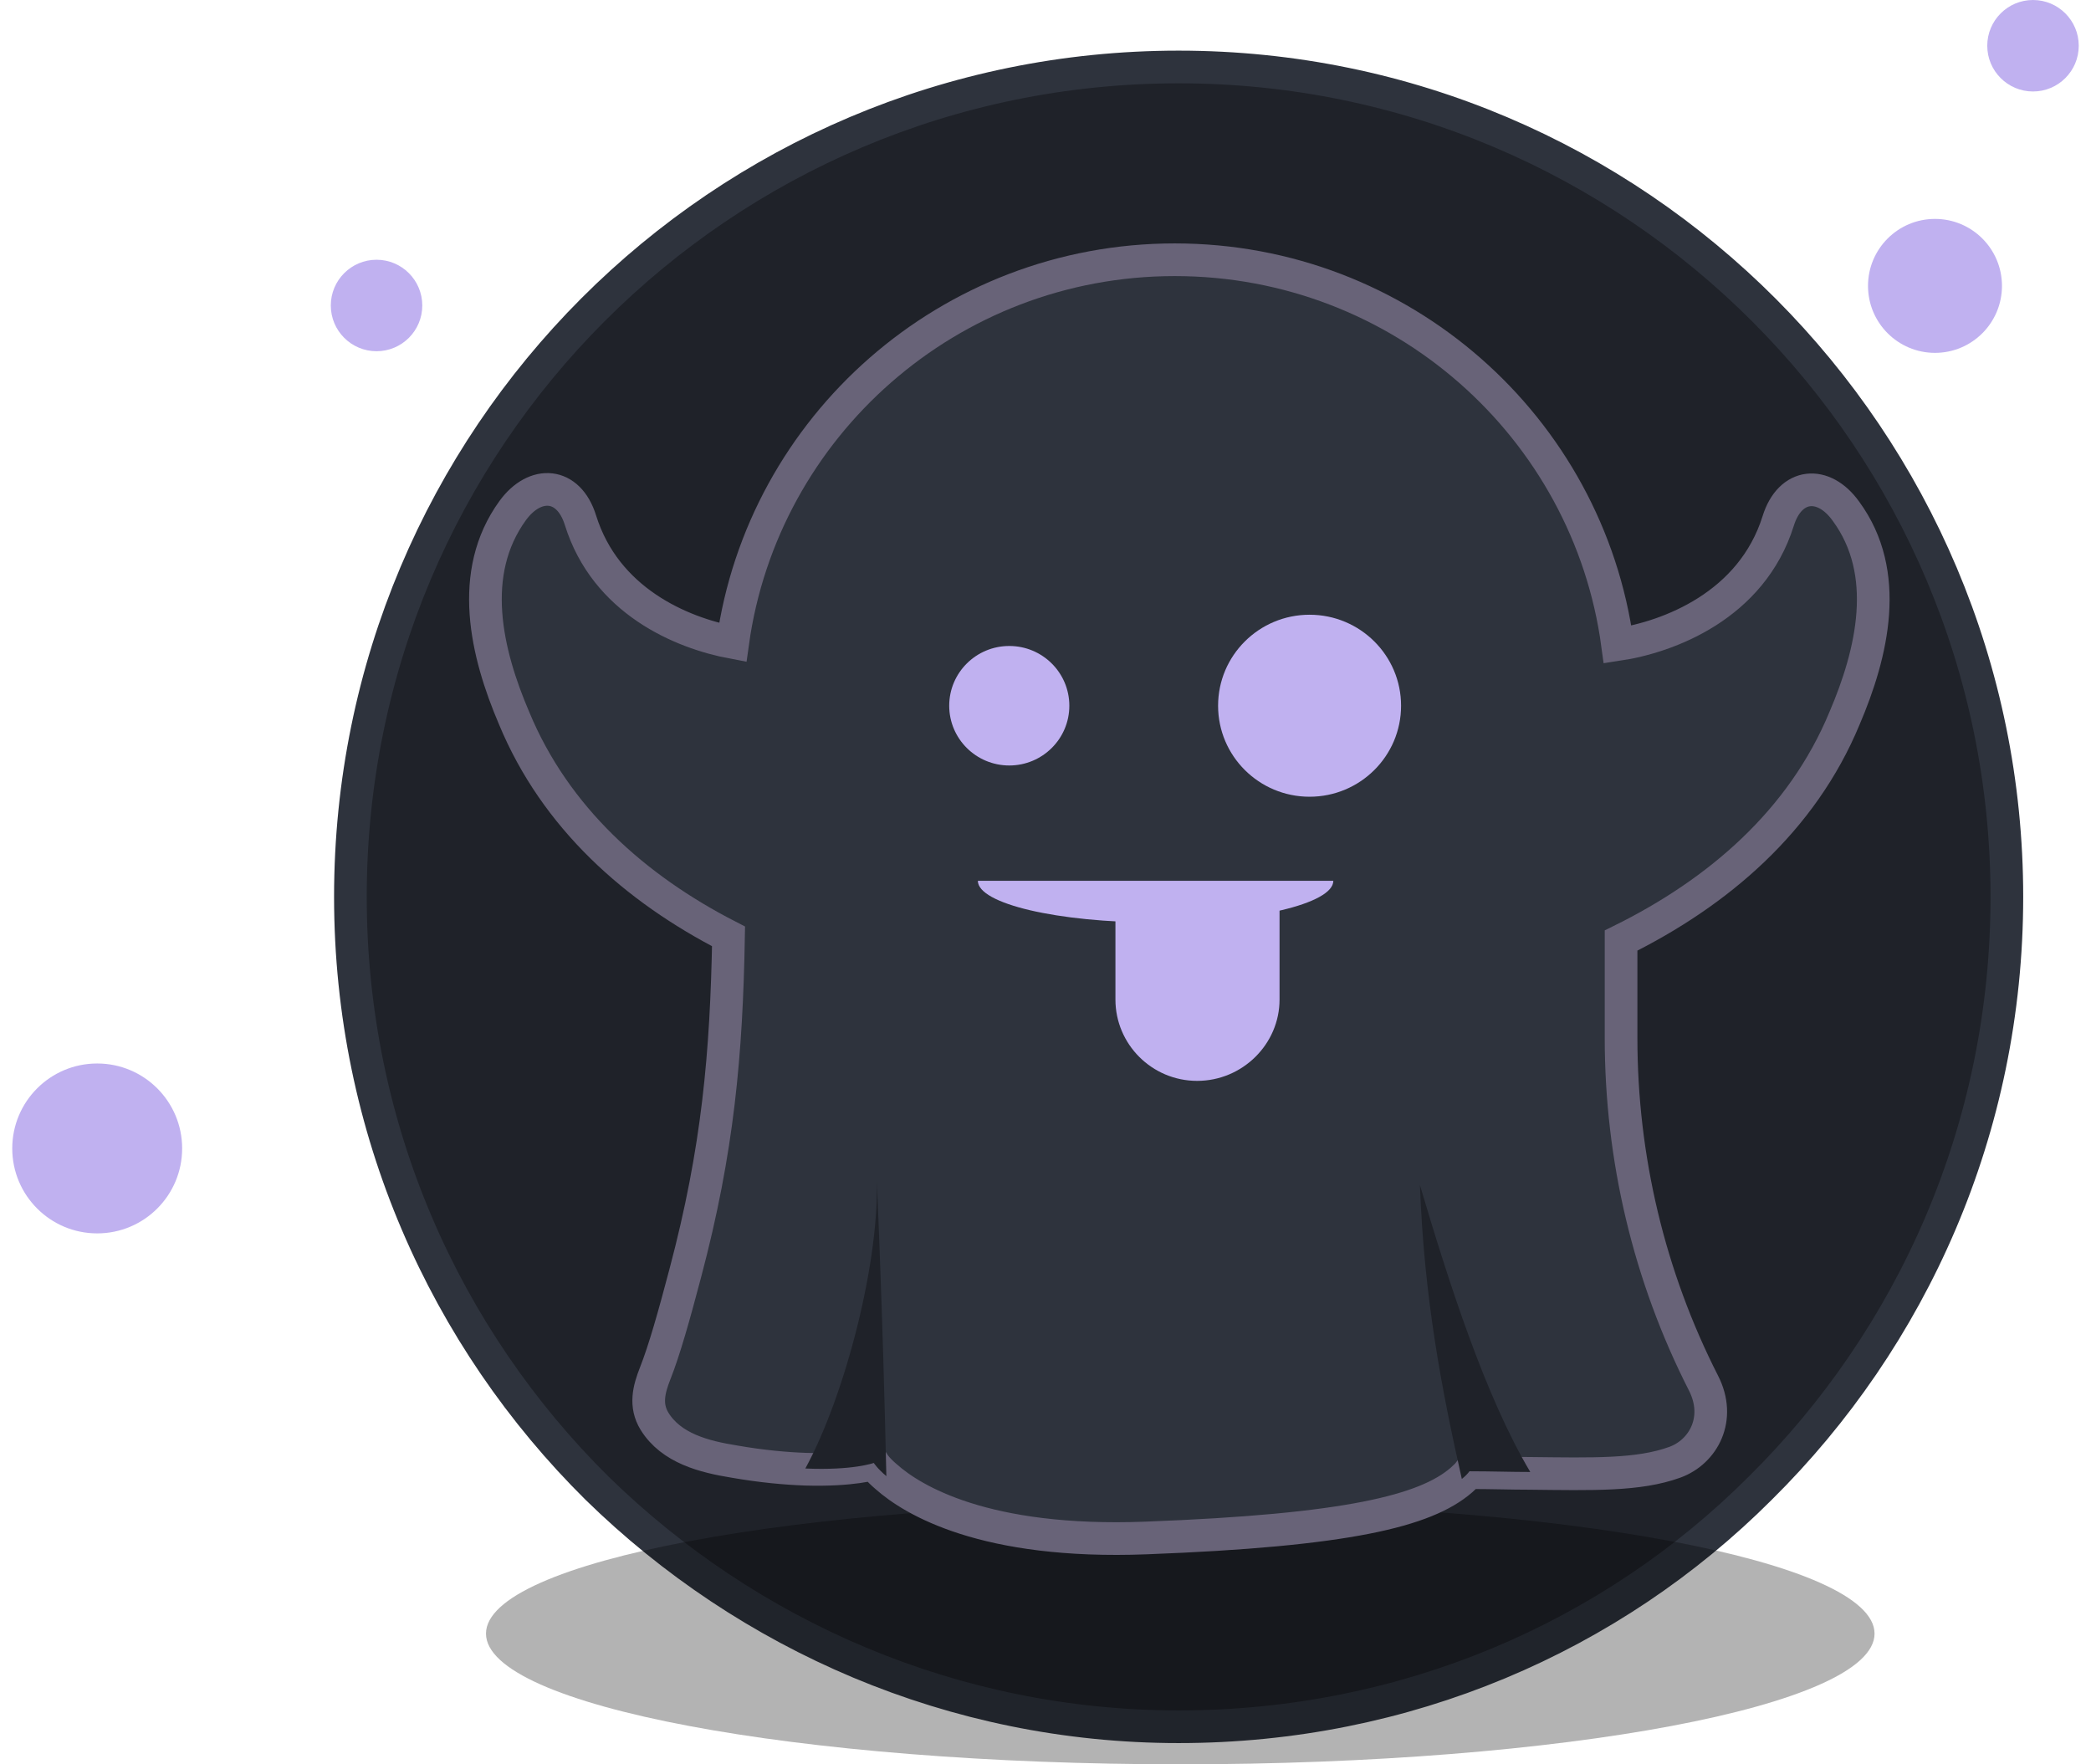 <svg width="128" height="108" viewBox="0 0 128 108" fill="none" xmlns="http://www.w3.org/2000/svg">
<path d="M122.85 54.9C122.85 69.1 117.05 81.9 107.75 91.1C98.65 100.2 86.05 105.7 72.15 105.7C58.35 105.7 45.75 100.1 36.55 91.1C27.25 81.9 21.45 69.1 21.45 54.9C21.45 26.8 44.15 4.1 72.15 4.1C100.15 4.1 122.85 26.9 122.85 54.9Z" fill="#1F2229" stroke="#2E333D" stroke-width="2" stroke-miterlimit="10"/>
<path d="M118.45 21.6C120.714 21.6 122.55 19.764 122.55 17.5C122.55 15.236 120.714 13.4 118.45 13.4C116.186 13.4 114.35 15.236 114.35 17.5C114.35 19.764 116.186 21.6 118.45 21.6Z" fill="#C0B1F0"/>
<path d="M124.45 5.6C125.996 5.6 127.25 4.346 127.25 2.8C127.25 1.254 125.996 0 124.45 0C122.904 0 121.65 1.254 121.65 2.8C121.65 4.346 122.904 5.6 124.45 5.6Z" fill="#C0B1F0"/>
<path d="M23.05 21.5C24.596 21.5 25.85 20.246 25.85 18.7C25.85 17.154 24.596 15.9 23.05 15.9C21.504 15.9 20.25 17.154 20.25 18.7C20.25 20.246 21.504 21.5 23.05 21.5Z" fill="#C0B1F0"/>
<path d="M5.95 75.5C8.822 75.5 11.15 73.172 11.15 70.3C11.15 67.428 8.822 65.1 5.95 65.1C3.078 65.1 0.75 67.428 0.75 70.3C0.75 73.172 3.078 75.5 5.95 75.5Z" fill="#C0B1F0"/>
<path opacity="0.3" d="M72.25 108C95.722 108 114.75 104.418 114.75 100C114.75 95.582 95.722 92 72.25 92C48.778 92 29.75 95.582 29.75 100C29.75 104.418 48.778 108 72.25 108Z" fill="black"/>
<path d="M112.999 31.294C111.631 29.38 109.579 29.55 108.852 31.889C107.227 37.077 102.14 38.991 99.019 39.458C97.224 26.148 85.766 15.9 71.915 15.9C58.106 15.9 46.692 26.106 44.854 39.331C41.69 38.736 37.073 36.779 35.534 31.847C34.807 29.508 32.755 29.38 31.387 31.251C28.608 35.078 29.762 39.969 31.473 43.966C33.995 50.047 38.868 54.384 44.597 57.319C44.469 64.505 43.956 70.374 41.947 77.943C41.263 80.537 40.664 82.663 40.108 84.066C39.723 85.044 39.467 86.022 40.066 87.001C41.092 88.659 43.101 89.169 44.939 89.467C46.649 89.765 48.103 89.892 49.3 89.935C52.207 90.02 53.489 89.594 53.489 89.594C53.489 89.594 53.703 89.935 54.259 90.403C55.841 91.806 60.244 94.527 70.162 94.145C82.517 93.677 87.263 92.486 89.443 90.615C89.614 90.445 89.785 90.317 89.913 90.147C91.281 90.147 92.521 90.19 93.633 90.19C97.523 90.232 100.302 90.317 102.525 89.51C104.278 88.872 105.389 86.83 104.278 84.662C100.943 78.113 99.233 70.884 99.233 63.527V57.574C105.175 54.64 110.306 50.26 112.913 43.966C114.623 39.969 115.778 35.078 112.999 31.294Z" fill="#2E333D" stroke="#686378" stroke-width="2" stroke-miterlimit="10"/>
<path d="M93.675 90.105C92.52 90.105 91.281 90.062 89.955 90.062C89.827 90.232 89.656 90.402 89.485 90.53C88.245 85.044 87.176 79.431 86.92 72.542C88.673 78.453 90.896 85.427 93.675 90.105Z" fill="#1F2229"/>
<path d="M54.258 90.36C53.703 89.892 53.489 89.552 53.489 89.552C53.489 89.552 52.206 90.02 49.299 89.892C51.736 85.427 53.916 77.05 53.66 71.862C54.045 81.004 54.173 86.745 54.258 90.36Z" fill="#1F2229"/>
<path d="M61.783 46.858C63.813 46.858 65.459 45.22 65.459 43.2C65.459 41.181 63.813 39.543 61.783 39.543C59.752 39.543 58.106 41.181 58.106 43.2C58.106 45.22 59.752 46.858 61.783 46.858Z" fill="#C0B1F0"/>
<path d="M80.165 48.771C83.258 48.771 85.766 46.277 85.766 43.2C85.766 40.124 83.258 37.63 80.165 37.63C77.072 37.63 74.565 40.124 74.565 43.2C74.565 46.277 77.072 48.771 80.165 48.771Z" fill="#C0B1F0"/>
<path d="M81.619 53.917C81.619 55.32 76.746 56.468 70.76 56.468C64.733 56.468 59.859 55.32 59.859 53.917H81.619Z" fill="#C0B1F0"/>
<path d="M73.283 66.164C70.504 66.164 68.281 63.91 68.281 61.188V55.235H78.327V61.188C78.327 63.91 76.061 66.164 73.283 66.164Z" fill="#C0B1F0"/>
</svg>
